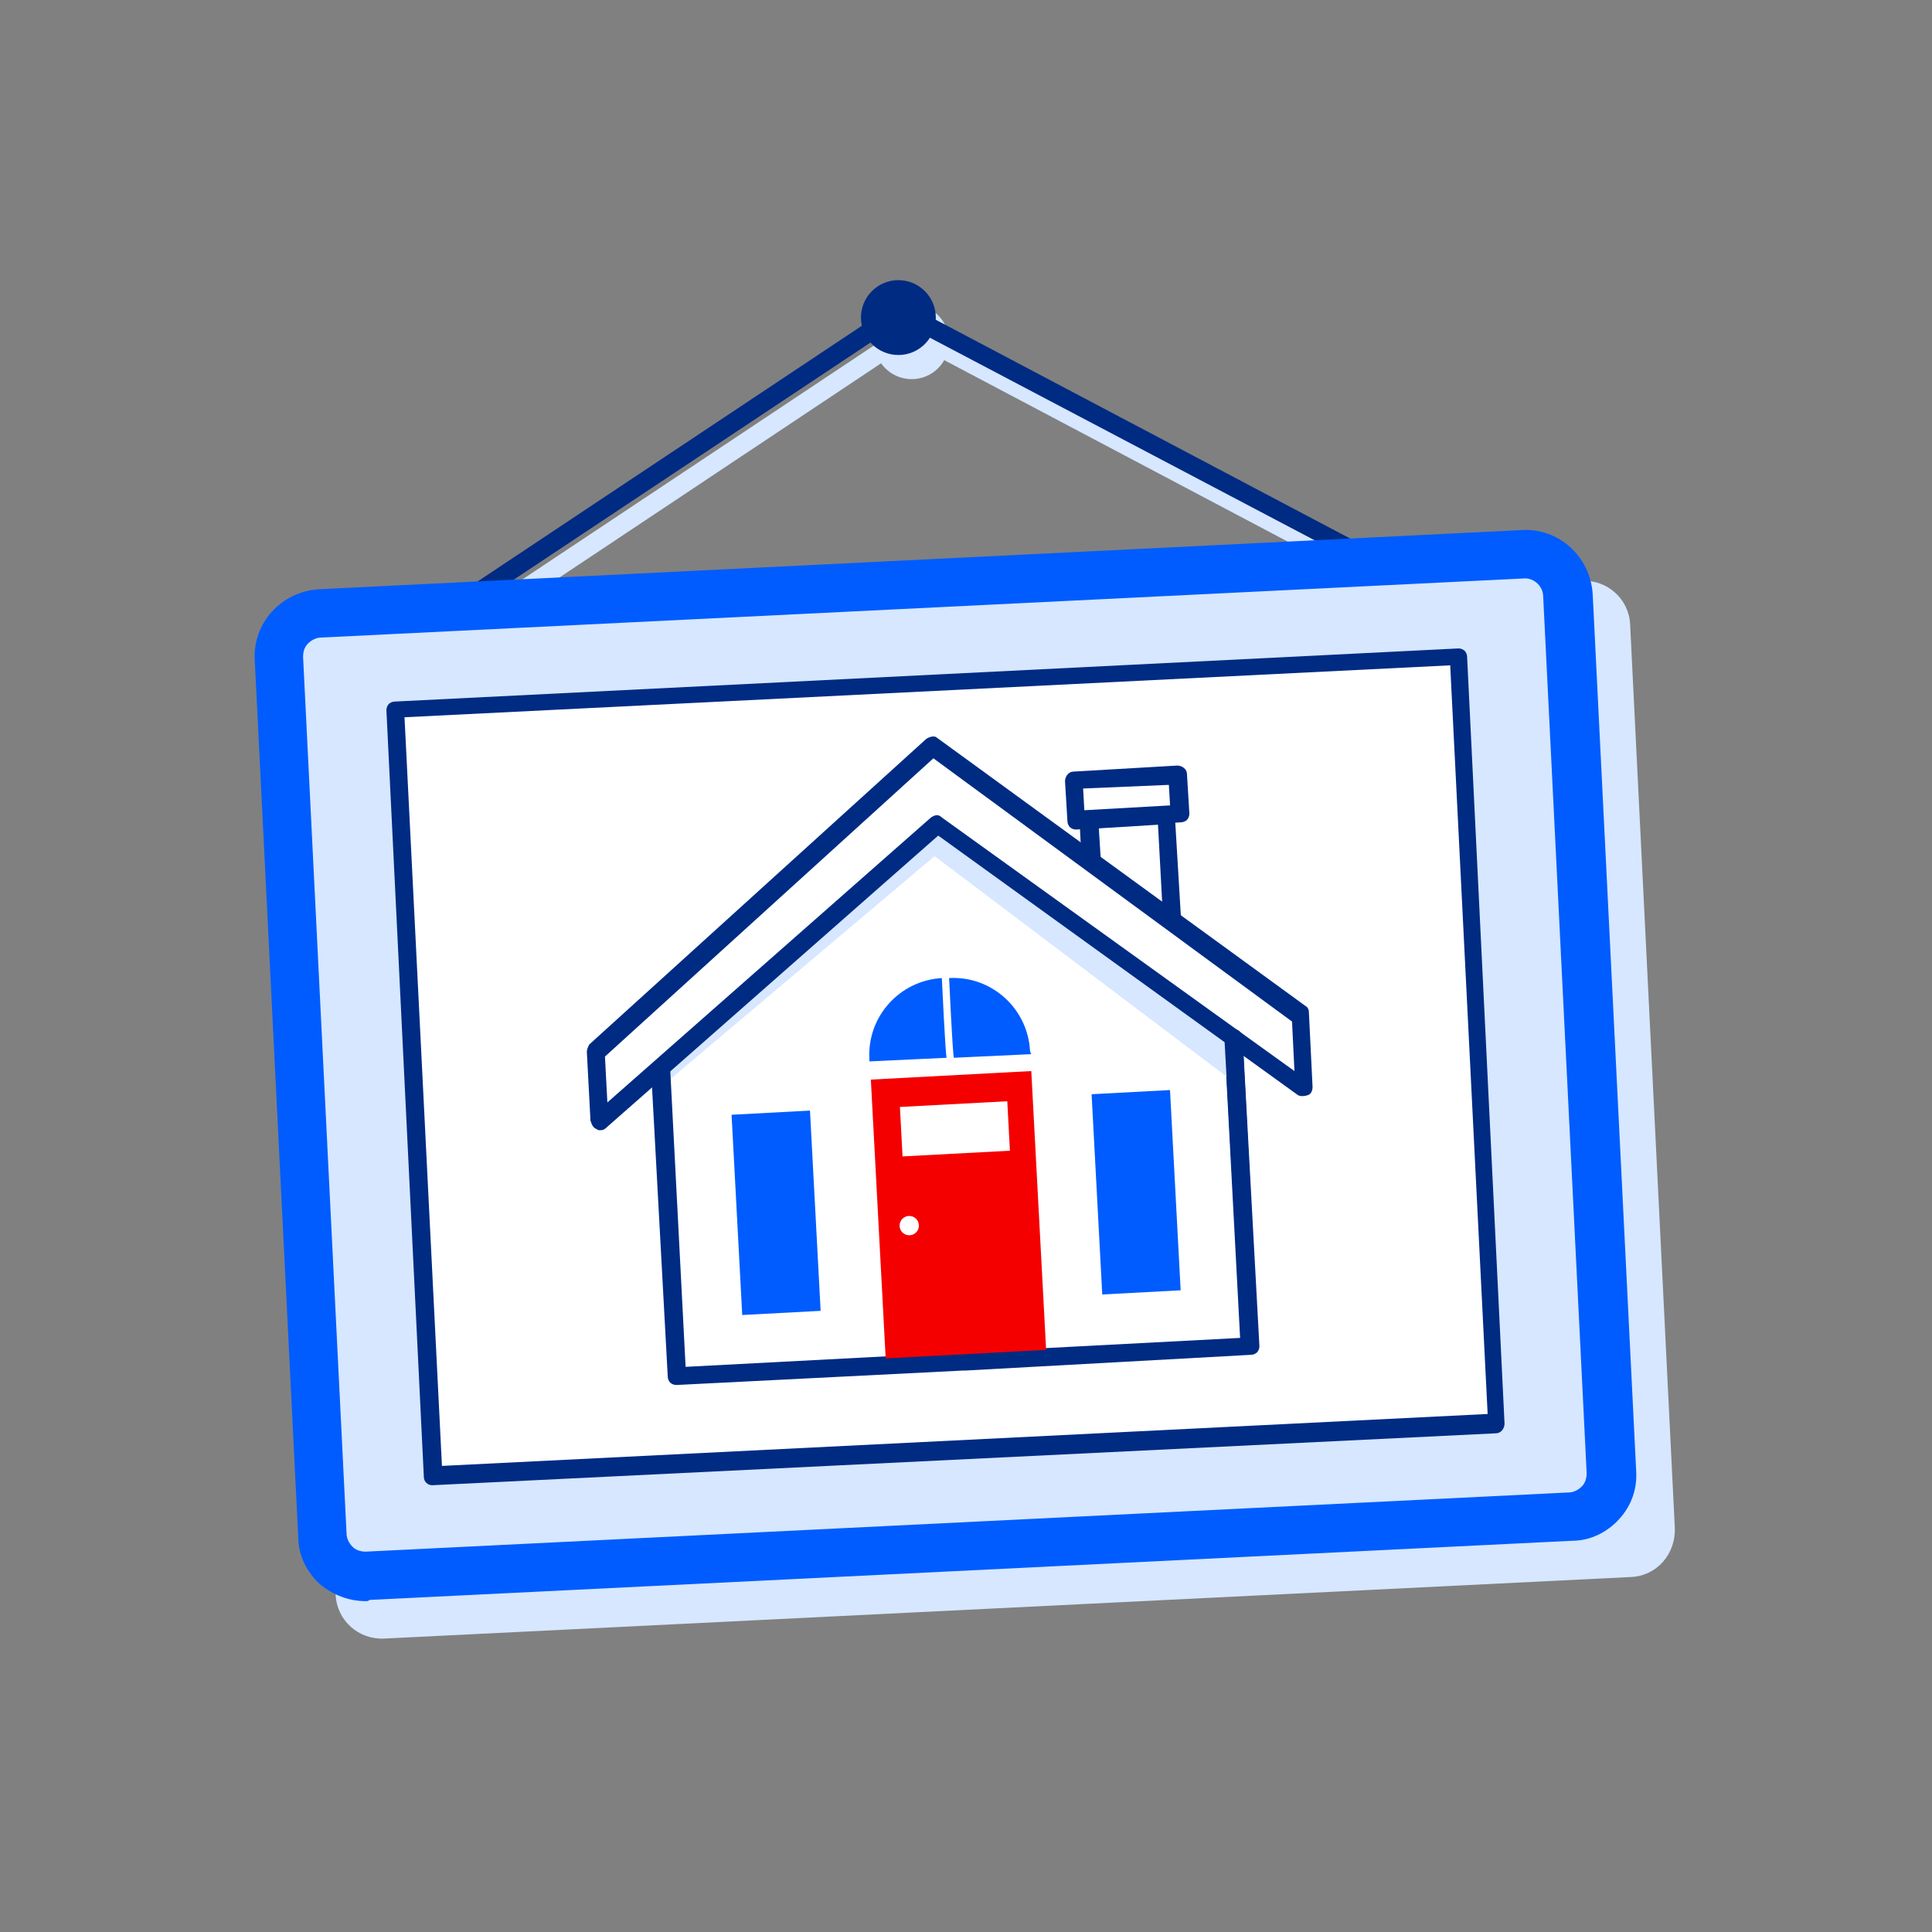 <?xml version="1.0" encoding="utf-8"?>
<!-- Generator: Adobe Illustrator 26.5.0, SVG Export Plug-In . SVG Version: 6.00 Build 0)  -->
<svg version="1.1" id="Layer_1" xmlns="http://www.w3.org/2000/svg" xmlns:xlink="http://www.w3.org/1999/xlink" x="0px" y="0px"
	 viewBox="0 0 160 160" style="enable-background:new 0 0 160 160;" xml:space="preserve">
<rect x="0" y="0" width="160" height="160" fill="#808080" stroke="none"/>
<style type="text/css">
	.st0{fill:#D6E7FF;}
	.st1{fill:#002B83;}
	.st2{fill:#005CFF;}
	.st3{fill:#FFFFFF;}
	.st4{fill:#FFFFFF;stroke:#373737;stroke-width:0.272;stroke-miterlimit:10;}
	.st5{fill:#F40000;}
</style>
<g>
	<g>
		<g>
			<g>
				<g>
					<path class="st0" d="M135.1,130.6l-103.3,5.1c-2.1,0.1-3.9-1.5-4-3.6l-3.7-74.8c-0.1-2.1,1.5-3.9,3.6-4L131,48.1
						c2.1-0.1,3.9,1.5,4,3.6l3.7,74.8C138.8,128.7,137.2,130.5,135.1,130.6z"/>
				</g>
			</g>
		</g>
		<g>
			<g>
				<g>
					<polygon class="st0" points="24.3,62.5 23.4,61.2 75.4,26.6 130.9,55.9 130.2,57.3 75.5,28.4 					"/>
				</g>
			</g>
		</g>
		<g>
			<g>
				<g>
					<circle class="st0" cx="75.5" cy="28.3" r="3.1"/>
				</g>
			</g>
		</g>
		<g>
			<g>
				<g>
					<polygon class="st1" points="23.3,60.8 22.5,59.5 74.5,24.9 130,54.2 129.3,55.5 74.6,26.7 					"/>
				</g>
			</g>
		</g>
		<g>
			<g>
				<g>
					<path class="st0" d="M130,125.7l-99.6,4.9c-2,0.1-3.7-1.4-3.8-3.4l-3.6-72.6c-0.1-2,1.4-3.7,3.4-3.8l99.6-4.9
						c2-0.1,3.7,1.4,3.8,3.4l3.6,72.6C133.5,123.9,132,125.6,130,125.7z"/>
				</g>
			</g>
			<g>
				<g>
					<path class="st2" d="M30.3,132.6c-1.4,0-2.7-0.5-3.8-1.4c-1.1-1-1.8-2.4-1.8-3.9l-3.6-72.6c-0.2-3.1,2.2-5.7,5.3-5.9l99.6-4.9
						c3.1-0.2,5.7,2.2,5.9,5.3l3.6,72.6c0.1,1.5-0.4,2.9-1.4,4c-1,1.1-2.4,1.8-3.9,1.8l-99.6,4.9C30.5,132.6,30.4,132.6,30.3,132.6z
						 M126.3,47.9C126.2,47.9,126.2,47.9,126.3,47.9l-99.7,4.9c-0.4,0-0.8,0.2-1.1,0.5s-0.4,0.7-0.4,1.1l3.6,72.6
						c0,0.4,0.2,0.8,0.5,1.1c0.3,0.3,0.7,0.4,1.1,0.4l99.6-4.9c0.4,0,0.8-0.2,1.1-0.5c0.3-0.3,0.4-0.7,0.4-1.1l-3.6-72.6
						C127.8,48.6,127.1,47.9,126.3,47.9z"/>
				</g>
			</g>
		</g>
		<g>
			<g>
				<g>
					
						<rect x="34.2" y="56.5" transform="matrix(0.999 -4.942406e-02 4.942406e-02 0.999 -4.267 3.976)" class="st3" width="88.2" height="63.6"/>
				</g>
			</g>
			<g>
				<g>
					<path class="st1" d="M35.8,123c-0.4,0-0.7-0.3-0.7-0.7l-3.1-63.5c0-0.2,0.1-0.4,0.2-0.5c0.1-0.1,0.3-0.2,0.5-0.2l88.1-4.4
						c0.2,0,0.4,0.1,0.5,0.2c0.1,0.1,0.2,0.3,0.2,0.5l3.1,63.5c0,0.4-0.3,0.8-0.7,0.8L35.8,123C35.8,123,35.8,123,35.8,123z
						 M33.5,59.4l3.1,62l86.6-4.3l-3.1-62L33.5,59.4z"/>
				</g>
			</g>
		</g>
		<g>
			<g>
				<g>
					<circle class="st1" cx="74.4" cy="26.3" r="3.1"/>
				</g>
			</g>
		</g>
		<g>
			<g>
				<g>
					<g>
						<polygon class="st0" points="96.3,68.4 90.6,68.7 90.6,69.2 96.3,69.7 						"/>
					</g>
				</g>
			</g>
			<g>
				<g>
					<g>
						<polygon class="st3" points="97.2,79.3 90.5,73.8 90.2,67.9 96.6,67.5 						"/>
					</g>
				</g>
				<g>
					<g>
						<path class="st1" d="M97.2,80c-0.2,0-0.3-0.1-0.5-0.2l-6.7-5.5c-0.2-0.1-0.3-0.3-0.3-0.5l-0.3-5.9c0-0.2,0.1-0.4,0.2-0.5
							s0.3-0.2,0.5-0.2l6.4-0.3c0.4,0,0.8,0.3,0.8,0.7L98,79.3c0,0.3-0.1,0.6-0.4,0.7C97.4,80,97.3,80,97.2,80z M91.3,73.4l5.1,4.2
							l-0.5-9.3L91,68.6L91.3,73.4z"/>
					</g>
				</g>
			</g>
			<g>
				<g>
					<g>
						
							<rect x="89" y="64.4" transform="matrix(0.999 -5.314405e-02 5.314405e-02 0.999 -3.378 5.053)" class="st3" width="8.6" height="3.3"/>
					</g>
				</g>
				<g>
					<g>
						<path class="st1" d="M89.1,68.7c-0.2,0-0.4-0.1-0.5-0.2c-0.1-0.1-0.2-0.3-0.2-0.5l-0.2-3.3c0-0.4,0.3-0.8,0.7-0.8l8.6-0.5
							c0.4,0,0.8,0.3,0.8,0.7l0.2,3.3c0,0.2-0.1,0.4-0.2,0.5s-0.3,0.2-0.5,0.2L89.1,68.7C89.1,68.7,89.1,68.7,89.1,68.7z M89.7,65.3
							l0.1,1.8l7.1-0.4L96.8,65L89.7,65.3z"/>
					</g>
				</g>
			</g>
			<g>
				<g>
					<g>
						<polyline class="st3" points="79.9,112.7 103.5,111.4 102,83.8 77.3,66.9 54.6,86.4 56,113.9 79.7,112.7 						"/>
					</g>
				</g>
				<g>
					<g>
						<path class="st1" d="M56,114.7c-0.2,0-0.4-0.1-0.5-0.2c-0.1-0.1-0.2-0.3-0.2-0.5l-1.5-27.6c0-0.2,0.1-0.5,0.3-0.6l22.7-19.4
							c0.3-0.2,0.6-0.2,0.9,0l24.8,16.9c0.2,0.1,0.3,0.3,0.3,0.6l1.5,27.6c0,0.2-0.1,0.4-0.2,0.5c-0.1,0.1-0.3,0.2-0.5,0.2
							l-23.6,1.3c0,0-0.1,0-0.1,0c0,0-0.1,0-0.1,0L56,114.7C56.1,114.7,56,114.7,56,114.7z M55.3,86.7l1.4,26.5l22.9-1.2
							c0,0,0.1,0,0.1,0c0,0,0.1,0,0.1,0l22.9-1.2l-1.4-26.5l-24-16.4L55.3,86.7z"/>
					</g>
				</g>
			</g>
			<g>
				<g>
					<g>
						<path class="st2" d="M85.3,87c-0.2-3.5-3.2-6.2-6.7-6c0,0,0.3,6.5,0.4,6.6l6.4-0.3C85.3,87.1,85.3,87,85.3,87z"/>
					</g>
				</g>
			</g>
			<g>
				<g>
					<g>
						<path class="st4" d="M80,115.8"/>
					</g>
				</g>
			</g>
			<g>
				<g>
					<g>
						<path class="st2" d="M72,87.7c-0.2-3.5,2.5-6.5,6-6.7c0,0,0.3,6.5,0.4,6.6L72,87.9C72,87.8,72,87.7,72,87.7z"/>
					</g>
				</g>
			</g>
			<g>
				<g>
					<g>
						
							<rect x="72.7" y="89" transform="matrix(0.999 -5.314405e-02 5.314405e-02 0.999 -5.237 4.36)" class="st5" width="13.3" height="23.3"/>
					</g>
				</g>
			</g>
			<g>
				<g>
					<g>
						
							<rect x="74.6" y="91.4" transform="matrix(0.999 -5.314405e-02 5.314405e-02 0.999 -4.855 4.33)" class="st3" width="8.9" height="4.1"/>
					</g>
				</g>
			</g>
			<g>
				<g>
					<g>
						<circle class="st3" cx="75.3" cy="101.5" r="0.8"/>
					</g>
				</g>
			</g>
			<g>
				<g>
					<g>
						<line class="st3" x1="77.2" y1="63.3" x2="102.1" y2="83.8"/>
					</g>
				</g>
				<g>
					<g>
						<path class="st1" d="M102.1,84.6c-0.2,0-0.4-0.1-0.5-0.2L76.7,63.9c-0.3-0.3-0.4-0.8-0.1-1.1c0.3-0.3,0.8-0.4,1.1-0.1
							l24.8,20.5c0.3,0.3,0.4,0.8,0.1,1.1C102.5,84.5,102.3,84.6,102.1,84.6z"/>
					</g>
				</g>
			</g>
			<g>
				<g>
					<g>
						<line class="st3" x1="77" y1="63.3" x2="54.5" y2="86.4"/>
					</g>
				</g>
				<g>
					<g>
						<path class="st1" d="M54.5,87.1c-0.2,0-0.4-0.1-0.5-0.2c-0.3-0.3-0.3-0.8,0-1.1l22.5-23c0.3-0.3,0.8-0.3,1.1,0
							c0.3,0.3,0.3,0.8,0,1.1l-22.5,23C54.9,87.1,54.7,87.1,54.5,87.1z"/>
					</g>
				</g>
			</g>
			<g>
				<g>
					<g>
						<path class="st0" d="M101.8,86.1l-1.8-1.7L77.1,67.2L54.9,88.8c0,0,0,0.5,0.1,1l22.4-18.9l24.9,18.8L101.8,86.1z"/>
					</g>
				</g>
			</g>
			<g>
				<g>
					<g>
						<polygon class="st3" points="77.3,61.8 49.4,87.1 49.7,92.9 77.6,68.2 108.1,90.1 107.7,84 						"/>
					</g>
				</g>
				<g>
					<g>
						<path class="st1" d="M49.7,93.6c-0.1,0-0.2,0-0.3-0.1c-0.3-0.1-0.4-0.4-0.5-0.7l-0.3-5.7c0-0.2,0.1-0.4,0.2-0.6l27.9-25.3
							c0.3-0.2,0.7-0.3,0.9-0.1l30.5,22.2c0.2,0.1,0.3,0.3,0.3,0.6l0.3,6.1c0,0.3-0.1,0.6-0.4,0.7c-0.3,0.1-0.6,0.1-0.8,0L77.7,69.2
							L50.2,93.4C50,93.6,49.8,93.6,49.7,93.6z M50.1,87.5l0.2,3.8l26.8-23.6c0.3-0.2,0.6-0.3,0.9,0l29.2,21l-0.2-4.1L77.3,62.8
							L50.1,87.5z"/>
					</g>
				</g>
			</g>
			<g>
				<g>
					<g>
						<path class="st1" d="M56.3,114.4c-0.3,0-0.5-0.2-0.5-0.5c0-0.3,0.2-0.5,0.5-0.5l47.2-2.5c0.3,0,0.5,0.2,0.5,0.5
							c0,0.3-0.2,0.5-0.5,0.5L56.3,114.4C56.3,114.4,56.3,114.4,56.3,114.4z"/>
					</g>
				</g>
			</g>
			<g>
				<g>
					<g>
						<path class="st1" d="M56.1,114.4c-0.4,0-0.7-0.3-0.7-0.7L54,88.6c0-0.4,0.3-0.8,0.7-0.8c0.4,0,0.8,0.3,0.8,0.7l1.3,25.1
							C56.8,114,56.5,114.4,56.1,114.4C56.1,114.4,56.1,114.4,56.1,114.4z"/>
					</g>
				</g>
			</g>
			<g>
				<g>
					<g>
						<path class="st1" d="M103.5,111.9c-0.4,0-0.7-0.3-0.7-0.7L101.4,86c0-0.4,0.3-0.8,0.7-0.8c0.4,0,0.8,0.3,0.8,0.7l1.3,25.2
							C104.2,111.5,103.9,111.8,103.5,111.9C103.5,111.9,103.5,111.9,103.5,111.9z"/>
					</g>
				</g>
			</g>
			<g>
				<g>
					<g>
						<g>
							
								<rect x="61" y="92.1" transform="matrix(0.999 -5.314405e-02 5.314405e-02 0.999 -5.248 3.554)" class="st2" width="6.5" height="16.6"/>
						</g>
					</g>
				</g>
			</g>
			<g>
				<g>
					<g>
						<g>
							
								<rect x="90.8" y="90.4" transform="matrix(0.999 -5.314405e-02 5.314405e-02 0.999 -5.112 5.135)" class="st2" width="6.5" height="16.6"/>
						</g>
					</g>
				</g>
			</g>
		</g>
	</g>
</g>
</svg>
